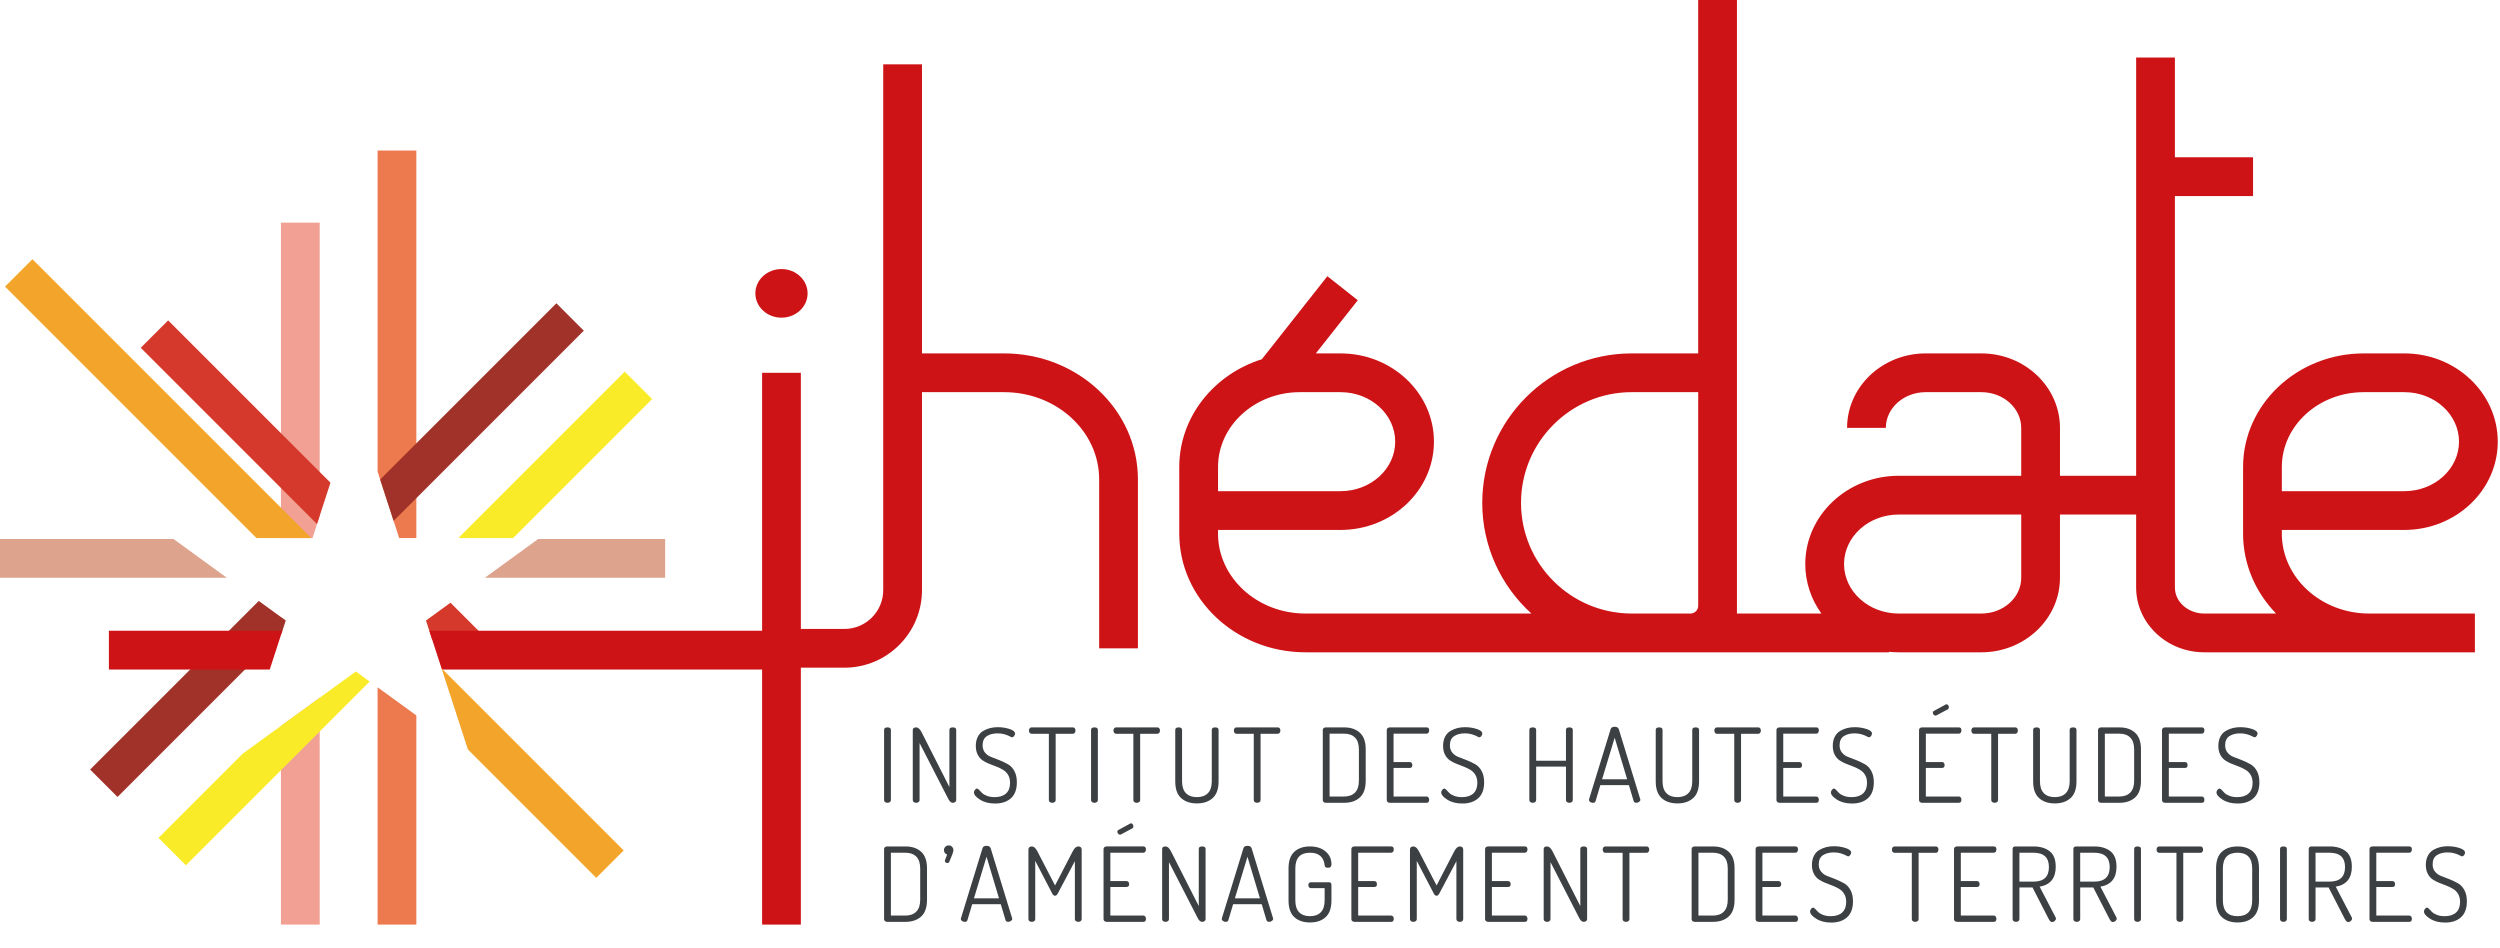 <?xml version="1.0" encoding="UTF-8" standalone="no"?><!DOCTYPE svg PUBLIC "-//W3C//DTD SVG 1.1//EN" "http://www.w3.org/Graphics/SVG/1.1/DTD/svg11.dtd"><svg alt="ihédate" width="100%" height="100%" viewBox="0 0 630 239" version="1.1" xmlns="http://www.w3.org/2000/svg" xmlns:xlink="http://www.w3.org/1999/xlink" xml:space="preserve" xmlns:serif="http://www.serif.com/" style="fill-rule:evenodd;clip-rule:evenodd;stroke-linejoin:round;stroke-miterlimit:1.414;">
<title>ihédate - Institut des Hautes études d'aménagement des territoires</title>
<path d="M100.594,135.586l4.328,0l0,-97.659l-9.767,0l0,80.919l5.439,16.74Z" style="fill:#ed794e;fill-rule:nonzero;"/><path d="M95.155,173.198l0,59.798l9.767,0l0,-52.702l-9.767,-7.096Z" style="fill:#ed794e;fill-rule:nonzero;"/><path d="M78.742,135.586l1.82,-5.599l0,-73.877l-9.767,0l0,79.476l7.947,0Z" style="fill:#f2a094;fill-rule:nonzero;"/><path d="M71.99,156.368l-1.195,-0.868l0,4.546l1.195,-3.678Z" style="fill:#f2a094;fill-rule:nonzero;"/><path d="M70.795,182.924l0,50.072l9.767,0l0,-57.168l-9.767,7.096Z" style="fill:#f2a094;fill-rule:nonzero;"/><path d="M83.273,121.641l-40.902,-40.903l-6.906,6.905l44.421,44.422l3.387,-10.424Z" style="fill:#d5392b;fill-rule:nonzero;"/><path d="M107.346,156.368l1.52,4.676l5.103,5.103l6.905,-6.906l-7.357,-7.356l-6.171,4.483Z" style="fill:#d5392b;fill-rule:nonzero;"/><path d="M43.719,135.828l-43.719,0l0,9.767l57.162,0l-13.443,-9.767Z" style="fill:#dea38d;fill-rule:nonzero;"/><path d="M135.617,135.828l-13.443,9.767l45.44,0l0,-9.767l-31.997,0Z" style="fill:#dea38d;fill-rule:nonzero;"/><path d="M129.311,135.586l35.027,-35.027l-6.905,-6.905l-41.932,41.932l13.81,0Z" style="fill:#faeb28;fill-rule:nonzero;"/><path d="M99.188,131.26l47.926,-47.924l-6.906,-6.906l-44.407,44.406l3.387,10.424Z" style="fill:#a13229;fill-rule:nonzero;"/><path d="M71.99,156.368l-6.789,-4.932l-42.493,42.492l6.906,6.906l41.37,-41.37l1.006,-3.096Z" style="fill:#a13229;fill-rule:nonzero;"/><path d="M89.668,169.212l-28.503,20.709l-21.233,21.232l6.906,6.905l46.315,-46.314l-3.485,-2.532Z" style="fill:#faeb28;fill-rule:nonzero;"/><path d="M253.029,89.058l-20.688,0l0,-72.842l-9.767,0l0,132.498c0,5.392 -4.386,9.779 -9.777,9.779l-10.982,0l0,-64.551l-9.767,0l0,65.006l-83.863,0l3.173,9.767l80.69,0l0,64.281l9.767,0l0,-64.737l10.982,0c10.776,0 19.544,-8.767 19.544,-19.545l0,-49.889l20.688,0c13.212,0 23.96,9.852 23.96,21.963l0,42.588l9.767,0l0,-42.588c0,-17.496 -15.129,-31.73 -33.727,-31.73Z" style="fill:#CE1316;fill-rule:nonzero;"/><path d="M509.348,145.608c0,4.965 -4.503,9.004 -10.037,9.004l-20.844,0c-7.591,0 -13.767,-5.596 -13.767,-12.476c0,-6.878 6.176,-12.474 13.767,-12.474l30.881,0l0,15.946Zm-98.157,9.004c-15.381,0 -27.893,-12.513 -27.893,-27.894c0,-15.381 12.512,-27.893 27.893,-27.893l16.755,0l0,53.834c0,1.077 -0.877,1.953 -1.953,1.953l-14.802,0Zm-104.248,-36.918c0,-10.404 9.258,-18.869 20.636,-18.869l10.244,0c7.591,0 13.767,5.596 13.767,12.474c0,6.879 -6.176,12.476 -13.767,12.476l-30.88,0l0,-6.081Zm268.08,0c0,-10.404 9.257,-18.869 20.636,-18.869l10.244,0c7.591,0 13.767,5.596 13.767,12.474c0,6.879 -6.176,12.476 -13.767,12.476l-30.88,0l0,-6.081Zm0,16.76l0,-0.913l30.88,0c12.976,0 23.533,-9.977 23.533,-22.242c0,-12.263 -10.557,-22.241 -23.533,-22.241l-10.244,0c-16.764,0 -30.403,12.846 -30.403,28.636l0,16.76c0,7.758 3.154,14.835 8.316,20.158l-18.091,0c-4.083,0 -7.404,-2.939 -7.404,-6.553l0,-98.656l19.691,0l0,-9.767l-19.691,0l0,-25.137l-9.767,0l0,105.396l-19.195,0l0,-12.068c0,-10.349 -8.885,-18.769 -19.804,-18.769l-14.042,0c-10.92,0 -19.804,8.42 -19.804,18.769l9.767,0c0,-4.964 4.502,-9.002 10.037,-9.002l14.042,0c5.534,0 10.037,4.038 10.037,9.002l0,12.068l-30.881,0c-12.976,0 -23.534,9.978 -23.534,22.241c0,4.621 1.5,8.916 4.061,12.476l-21.281,0l0,-1.953l0,-63.601l0,-89.058l-9.767,0l0,89.058l-16.755,0c-20.766,0 -37.66,16.894 -37.66,37.66c0,11.048 4.782,20.999 12.384,27.894l-56.951,0c-12.142,0 -22.021,-9.043 -22.021,-20.158l0,-0.913l30.88,0c12.977,0 23.534,-9.977 23.534,-22.242c0,-12.263 -10.557,-22.241 -23.534,-22.241l-6.234,0l10.576,-13.399l-7.666,-6.052l-16.513,20.921c-12.076,3.793 -20.81,14.534 -20.81,27.166l0,16.76c0,16.5 14.261,29.925 31.788,29.925l147.044,0l0,-0.122c0.809,0.08 1.629,0.122 2.459,0.122l20.844,0c10.919,0 19.804,-8.421 19.804,-18.771l0,-15.946l19.195,0l0,18.397c0,8.999 7.703,16.32 17.171,16.32l68.195,0l0,-9.767l-26.633,0c-12.141,0 -22.02,-9.043 -22.02,-20.158Z" style="fill:#CE1316;fill-rule:nonzero;"/><path d="M196.932,80.054c3.635,0 6.582,-2.743 6.582,-6.126c0,-3.384 -2.947,-6.127 -6.582,-6.127c-3.636,0 -6.583,2.743 -6.583,6.127c0,3.383 2.947,6.126 6.583,6.126Z" style="fill:#CE1316;fill-rule:nonzero;"/><path d="M27.441,168.715l40.537,0l3.173,-9.767l-43.71,0l0,9.767Z" style="fill:#CE1316;fill-rule:nonzero;"/><path d="M78.437,135.586l-70.266,-70.265l-6.905,6.905l63.36,63.36l13.811,0Z" style="fill:#f3a52b;fill-rule:nonzero;"/><path d="M111.258,168.407l6.647,20.458l32.355,32.355l6.906,-6.906l-45.908,-45.907Z" style="fill:#f3a52b;fill-rule:nonzero;"/><g class="slogan"><g><path d="M222.79,201.631l0,-17.706c0,-0.416 0.286,-0.624 0.858,-0.624c0.572,0 0.858,0.208 0.858,0.624l0,17.706c0,0.208 -0.087,0.373 -0.26,0.494c-0.173,0.122 -0.373,0.182 -0.598,0.182c-0.243,0 -0.446,-0.06 -0.611,-0.182c-0.165,-0.121 -0.247,-0.286 -0.247,-0.494Z" style="fill:#3d4043;fill-rule:nonzero;"/><path d="M230.018,201.631l0,-17.68c0,-0.433 0.286,-0.65 0.858,-0.65c0.485,0 0.936,0.399 1.352,1.196l7.02,13.832l0,-14.404c0,-0.416 0.286,-0.624 0.858,-0.624c0.572,0 0.858,0.208 0.858,0.624l0,17.706c0,0.208 -0.087,0.373 -0.26,0.494c-0.173,0.122 -0.373,0.182 -0.598,0.182c-0.433,0 -0.815,-0.329 -1.144,-0.988l-7.228,-14.066l0,14.378c0,0.208 -0.087,0.373 -0.26,0.494c-0.173,0.122 -0.373,0.182 -0.598,0.182c-0.243,0 -0.446,-0.06 -0.611,-0.182c-0.165,-0.121 -0.247,-0.286 -0.247,-0.494Z" style="fill:#3d4043;fill-rule:nonzero;"/><path d="M245.436,199.681c0,-0.208 0.082,-0.42 0.247,-0.637c0.165,-0.216 0.342,-0.325 0.533,-0.325c0.139,0 0.312,0.113 0.52,0.338l0.728,0.754c0.26,0.278 0.672,0.525 1.235,0.741c0.563,0.217 1.218,0.325 1.963,0.325c1.231,0 2.184,-0.307 2.86,-0.923c0.676,-0.615 1.014,-1.503 1.014,-2.665c0,-0.78 -0.16,-1.443 -0.481,-1.989c-0.321,-0.546 -0.732,-0.966 -1.235,-1.261c-0.485,-0.312 -1.04,-0.589 -1.664,-0.832l-1.872,-0.728c-0.624,-0.242 -1.183,-0.533 -1.677,-0.871c-0.494,-0.338 -0.901,-0.814 -1.222,-1.43c-0.321,-0.615 -0.481,-1.347 -0.481,-2.197c0,-0.901 0.169,-1.677 0.507,-2.327c0.338,-0.65 0.793,-1.139 1.365,-1.469c0.572,-0.329 1.157,-0.567 1.755,-0.715c0.598,-0.147 1.226,-0.221 1.885,-0.221c1.057,0 2.05,0.152 2.977,0.455c0.927,0.304 1.391,0.681 1.391,1.131c0,0.208 -0.074,0.421 -0.221,0.637c-0.147,0.217 -0.325,0.325 -0.533,0.325c-0.104,0 -0.303,-0.082 -0.598,-0.247c-0.295,-0.164 -0.706,-0.329 -1.235,-0.494c-0.529,-0.164 -1.131,-0.247 -1.807,-0.247c-1.092,0 -1.993,0.234 -2.704,0.702c-0.711,0.468 -1.066,1.24 -1.066,2.314c0,0.746 0.212,1.37 0.637,1.872c0.425,0.503 0.958,0.867 1.599,1.092c0.641,0.226 1.335,0.494 2.08,0.806c0.745,0.312 1.439,0.646 2.08,1.001c0.641,0.356 1.174,0.919 1.599,1.69c0.425,0.772 0.637,1.721 0.637,2.847c0,1.786 -0.494,3.125 -1.482,4.017c-0.988,0.893 -2.323,1.339 -4.004,1.339c-1.508,0 -2.773,-0.325 -3.796,-0.975c-1.023,-0.65 -1.534,-1.261 -1.534,-1.833Z" style="fill:#3d4043;fill-rule:nonzero;"/><path d="M259.294,184.107c0,-0.208 0.056,-0.394 0.169,-0.559c0.113,-0.164 0.273,-0.247 0.481,-0.247l10.426,0c0.208,0 0.368,0.078 0.481,0.234c0.113,0.156 0.169,0.338 0.169,0.546c0,0.226 -0.056,0.421 -0.169,0.585c-0.113,0.165 -0.273,0.247 -0.481,0.247l-4.342,0l0,16.718c0,0.208 -0.087,0.373 -0.26,0.494c-0.173,0.122 -0.373,0.182 -0.598,0.182c-0.243,0 -0.446,-0.06 -0.611,-0.182c-0.165,-0.121 -0.247,-0.286 -0.247,-0.494l0,-16.718l-4.368,0c-0.191,0 -0.347,-0.078 -0.468,-0.234c-0.121,-0.156 -0.182,-0.346 -0.182,-0.572Z" style="fill:#3d4043;fill-rule:nonzero;"/><path d="M274.946,201.631l0,-17.706c0,-0.416 0.286,-0.624 0.858,-0.624c0.572,0 0.858,0.208 0.858,0.624l0,17.706c0,0.208 -0.087,0.373 -0.26,0.494c-0.173,0.122 -0.373,0.182 -0.598,0.182c-0.243,0 -0.446,-0.06 -0.611,-0.182c-0.165,-0.121 -0.247,-0.286 -0.247,-0.494Z" style="fill:#3d4043;fill-rule:nonzero;"/><path d="M280.588,184.107c0,-0.208 0.056,-0.394 0.169,-0.559c0.113,-0.164 0.273,-0.247 0.481,-0.247l10.426,0c0.208,0 0.368,0.078 0.481,0.234c0.113,0.156 0.169,0.338 0.169,0.546c0,0.226 -0.056,0.421 -0.169,0.585c-0.113,0.165 -0.273,0.247 -0.481,0.247l-4.342,0l0,16.718c0,0.208 -0.087,0.373 -0.26,0.494c-0.173,0.122 -0.373,0.182 -0.598,0.182c-0.243,0 -0.446,-0.06 -0.611,-0.182c-0.165,-0.121 -0.247,-0.286 -0.247,-0.494l0,-16.718l-4.368,0c-0.191,0 -0.347,-0.078 -0.468,-0.234c-0.121,-0.156 -0.182,-0.346 -0.182,-0.572Z" style="fill:#3d4043;fill-rule:nonzero;"/><path d="M296.162,196.899l0,-12.974c0,-0.416 0.286,-0.624 0.858,-0.624c0.572,0 0.858,0.208 0.858,0.624l0,12.974c0,1.318 0.325,2.31 0.975,2.977c0.65,0.668 1.573,1.001 2.769,1.001c1.196,0 2.119,-0.333 2.769,-1.001c0.65,-0.667 0.975,-1.659 0.975,-2.977l0,-12.974c0,-0.416 0.286,-0.624 0.858,-0.624c0.572,0 0.858,0.208 0.858,0.624l0,12.974c0,1.924 -0.498,3.333 -1.495,4.225c-0.997,0.893 -2.318,1.339 -3.965,1.339c-1.647,0 -2.968,-0.446 -3.965,-1.339c-0.997,-0.892 -1.495,-2.301 -1.495,-4.225Z" style="fill:#3d4043;fill-rule:nonzero;"/><path d="M310.93,184.107c0,-0.208 0.056,-0.394 0.169,-0.559c0.113,-0.164 0.273,-0.247 0.481,-0.247l10.426,0c0.208,0 0.368,0.078 0.481,0.234c0.113,0.156 0.169,0.338 0.169,0.546c0,0.226 -0.056,0.421 -0.169,0.585c-0.113,0.165 -0.273,0.247 -0.481,0.247l-4.342,0l0,16.718c0,0.208 -0.087,0.373 -0.26,0.494c-0.173,0.122 -0.373,0.182 -0.598,0.182c-0.243,0 -0.446,-0.06 -0.611,-0.182c-0.165,-0.121 -0.247,-0.286 -0.247,-0.494l0,-16.718l-4.368,0c-0.191,0 -0.347,-0.078 -0.468,-0.234c-0.121,-0.156 -0.182,-0.346 -0.182,-0.572Z" style="fill:#3d4043;fill-rule:nonzero;"/><path d="M333.342,201.657l0,-17.732c0,-0.173 0.074,-0.32 0.221,-0.442c0.147,-0.121 0.334,-0.182 0.559,-0.182l4.602,0c1.647,0 2.964,0.447 3.952,1.339c0.988,0.893 1.482,2.293 1.482,4.199l0,7.904c0,1.924 -0.494,3.333 -1.482,4.225c-0.988,0.893 -2.305,1.339 -3.952,1.339l-4.602,0c-0.225,0 -0.412,-0.065 -0.559,-0.195c-0.147,-0.13 -0.221,-0.281 -0.221,-0.455Zm1.716,-0.936l3.666,0c1.179,0 2.093,-0.333 2.743,-1.001c0.65,-0.667 0.975,-1.659 0.975,-2.977l0,-7.904c0,-1.317 -0.325,-2.305 -0.975,-2.964c-0.65,-0.658 -1.564,-0.988 -2.743,-0.988l-3.666,0l0,15.834Z" style="fill:#3d4043;fill-rule:nonzero;"/><path d="M349.462,201.631l0,-17.68c0,-0.208 0.078,-0.368 0.234,-0.481c0.156,-0.112 0.338,-0.169 0.546,-0.169l9.256,0c0.433,0 0.65,0.252 0.65,0.754c0,0.226 -0.056,0.421 -0.169,0.585c-0.113,0.165 -0.273,0.247 -0.481,0.247l-8.32,0l0,7.15l4.082,0c0.208,0 0.368,0.074 0.481,0.221c0.113,0.148 0.169,0.334 0.169,0.559c0,0.468 -0.217,0.702 -0.65,0.702l-4.082,0l0,7.202l8.32,0c0.191,0 0.347,0.078 0.468,0.234c0.121,0.156 0.182,0.347 0.182,0.572c0,0.52 -0.217,0.78 -0.65,0.78l-9.256,0c-0.208,0 -0.39,-0.06 -0.546,-0.182c-0.156,-0.121 -0.234,-0.286 -0.234,-0.494Z" style="fill:#3d4043;fill-rule:nonzero;"/><path d="M363.19,199.681c0,-0.208 0.082,-0.42 0.247,-0.637c0.165,-0.216 0.342,-0.325 0.533,-0.325c0.139,0 0.312,0.113 0.52,0.338l0.728,0.754c0.26,0.278 0.672,0.525 1.235,0.741c0.563,0.217 1.218,0.325 1.963,0.325c1.231,0 2.184,-0.307 2.86,-0.923c0.676,-0.615 1.014,-1.503 1.014,-2.665c0,-0.78 -0.16,-1.443 -0.481,-1.989c-0.321,-0.546 -0.732,-0.966 -1.235,-1.261c-0.485,-0.312 -1.04,-0.589 -1.664,-0.832l-1.872,-0.728c-0.624,-0.242 -1.183,-0.533 -1.677,-0.871c-0.494,-0.338 -0.901,-0.814 -1.222,-1.43c-0.321,-0.615 -0.481,-1.347 -0.481,-2.197c0,-0.901 0.169,-1.677 0.507,-2.327c0.338,-0.65 0.793,-1.139 1.365,-1.469c0.572,-0.329 1.157,-0.567 1.755,-0.715c0.598,-0.147 1.226,-0.221 1.885,-0.221c1.057,0 2.05,0.152 2.977,0.455c0.927,0.304 1.391,0.681 1.391,1.131c0,0.208 -0.074,0.421 -0.221,0.637c-0.147,0.217 -0.325,0.325 -0.533,0.325c-0.104,0 -0.303,-0.082 -0.598,-0.247c-0.295,-0.164 -0.706,-0.329 -1.235,-0.494c-0.529,-0.164 -1.131,-0.247 -1.807,-0.247c-1.092,0 -1.993,0.234 -2.704,0.702c-0.711,0.468 -1.066,1.24 -1.066,2.314c0,0.746 0.212,1.37 0.637,1.872c0.425,0.503 0.958,0.867 1.599,1.092c0.641,0.226 1.335,0.494 2.08,0.806c0.745,0.312 1.439,0.646 2.08,1.001c0.641,0.356 1.174,0.919 1.599,1.69c0.425,0.772 0.637,1.721 0.637,2.847c0,1.786 -0.494,3.125 -1.482,4.017c-0.988,0.893 -2.323,1.339 -4.004,1.339c-1.508,0 -2.773,-0.325 -3.796,-0.975c-1.023,-0.65 -1.534,-1.261 -1.534,-1.833Z" style="fill:#3d4043;fill-rule:nonzero;"/><path d="M385.394,201.631l0,-17.706c0,-0.416 0.286,-0.624 0.858,-0.624c0.572,0 0.858,0.208 0.858,0.624l0,7.774l7.514,0l0,-7.774c0,-0.416 0.286,-0.624 0.858,-0.624c0.572,0 0.858,0.208 0.858,0.624l0,17.706c0,0.208 -0.087,0.373 -0.26,0.494c-0.173,0.122 -0.373,0.182 -0.598,0.182c-0.243,0 -0.446,-0.06 -0.611,-0.182c-0.165,-0.121 -0.247,-0.286 -0.247,-0.494l0,-8.45l-7.514,0l0,8.45c0,0.208 -0.087,0.373 -0.26,0.494c-0.173,0.122 -0.373,0.182 -0.598,0.182c-0.243,0 -0.446,-0.06 -0.611,-0.182c-0.165,-0.121 -0.247,-0.286 -0.247,-0.494Z" style="fill:#3d4043;fill-rule:nonzero;"/><path d="M400.422,201.579c0,-0.086 0.009,-0.147 0.026,-0.182l5.434,-17.654c0.121,-0.398 0.459,-0.598 1.014,-0.598c0.555,0 0.901,0.2 1.04,0.598l5.408,17.654c0,0.018 0.004,0.044 0.013,0.078c0.009,0.035 0.013,0.061 0.013,0.078c0,0.208 -0.113,0.386 -0.338,0.533c-0.225,0.148 -0.459,0.221 -0.702,0.221c-0.329,0 -0.546,-0.147 -0.65,-0.442l-1.196,-4.004l-7.202,0l-1.196,4.004c-0.069,0.295 -0.295,0.442 -0.676,0.442c-0.243,0 -0.468,-0.069 -0.676,-0.208c-0.208,-0.138 -0.312,-0.312 -0.312,-0.52Zm3.302,-5.2l6.318,0l-3.146,-10.478l-3.172,10.478Z" style="fill:#3d4043;fill-rule:nonzero;"/><path d="M417.244,196.899l0,-12.974c0,-0.416 0.286,-0.624 0.858,-0.624c0.572,0 0.858,0.208 0.858,0.624l0,12.974c0,1.318 0.325,2.31 0.975,2.977c0.65,0.668 1.573,1.001 2.769,1.001c1.196,0 2.119,-0.333 2.769,-1.001c0.65,-0.667 0.975,-1.659 0.975,-2.977l0,-12.974c0,-0.416 0.286,-0.624 0.858,-0.624c0.572,0 0.858,0.208 0.858,0.624l0,12.974c0,1.924 -0.498,3.333 -1.495,4.225c-0.997,0.893 -2.318,1.339 -3.965,1.339c-1.647,0 -2.968,-0.446 -3.965,-1.339c-0.997,-0.892 -1.495,-2.301 -1.495,-4.225Z" style="fill:#3d4043;fill-rule:nonzero;"/><path d="M432.012,184.107c0,-0.208 0.056,-0.394 0.169,-0.559c0.113,-0.164 0.273,-0.247 0.481,-0.247l10.426,0c0.208,0 0.368,0.078 0.481,0.234c0.113,0.156 0.169,0.338 0.169,0.546c0,0.226 -0.056,0.421 -0.169,0.585c-0.113,0.165 -0.273,0.247 -0.481,0.247l-4.342,0l0,16.718c0,0.208 -0.087,0.373 -0.26,0.494c-0.173,0.122 -0.373,0.182 -0.598,0.182c-0.243,0 -0.446,-0.06 -0.611,-0.182c-0.165,-0.121 -0.247,-0.286 -0.247,-0.494l0,-16.718l-4.368,0c-0.191,0 -0.347,-0.078 -0.468,-0.234c-0.121,-0.156 -0.182,-0.346 -0.182,-0.572Z" style="fill:#3d4043;fill-rule:nonzero;"/><path d="M447.664,201.631l0,-17.68c0,-0.208 0.078,-0.368 0.234,-0.481c0.156,-0.112 0.338,-0.169 0.546,-0.169l9.256,0c0.433,0 0.65,0.252 0.65,0.754c0,0.226 -0.056,0.421 -0.169,0.585c-0.113,0.165 -0.273,0.247 -0.481,0.247l-8.32,0l0,7.15l4.082,0c0.208,0 0.368,0.074 0.481,0.221c0.113,0.148 0.169,0.334 0.169,0.559c0,0.468 -0.217,0.702 -0.65,0.702l-4.082,0l0,7.202l8.32,0c0.191,0 0.347,0.078 0.468,0.234c0.121,0.156 0.182,0.347 0.182,0.572c0,0.52 -0.217,0.78 -0.65,0.78l-9.256,0c-0.208,0 -0.39,-0.06 -0.546,-0.182c-0.156,-0.121 -0.234,-0.286 -0.234,-0.494Z" style="fill:#3d4043;fill-rule:nonzero;"/><path d="M461.392,199.681c0,-0.208 0.082,-0.42 0.247,-0.637c0.165,-0.216 0.342,-0.325 0.533,-0.325c0.139,0 0.312,0.113 0.52,0.338l0.728,0.754c0.26,0.278 0.672,0.525 1.235,0.741c0.563,0.217 1.218,0.325 1.963,0.325c1.231,0 2.184,-0.307 2.86,-0.923c0.676,-0.615 1.014,-1.503 1.014,-2.665c0,-0.78 -0.16,-1.443 -0.481,-1.989c-0.321,-0.546 -0.732,-0.966 -1.235,-1.261c-0.485,-0.312 -1.04,-0.589 -1.664,-0.832l-1.872,-0.728c-0.624,-0.242 -1.183,-0.533 -1.677,-0.871c-0.494,-0.338 -0.901,-0.814 -1.222,-1.43c-0.321,-0.615 -0.481,-1.347 -0.481,-2.197c0,-0.901 0.169,-1.677 0.507,-2.327c0.338,-0.65 0.793,-1.139 1.365,-1.469c0.572,-0.329 1.157,-0.567 1.755,-0.715c0.598,-0.147 1.226,-0.221 1.885,-0.221c1.057,0 2.05,0.152 2.977,0.455c0.927,0.304 1.391,0.681 1.391,1.131c0,0.208 -0.074,0.421 -0.221,0.637c-0.147,0.217 -0.325,0.325 -0.533,0.325c-0.104,0 -0.303,-0.082 -0.598,-0.247c-0.295,-0.164 -0.706,-0.329 -1.235,-0.494c-0.529,-0.164 -1.131,-0.247 -1.807,-0.247c-1.092,0 -1.993,0.234 -2.704,0.702c-0.711,0.468 -1.066,1.24 -1.066,2.314c0,0.746 0.212,1.37 0.637,1.872c0.425,0.503 0.958,0.867 1.599,1.092c0.641,0.226 1.335,0.494 2.08,0.806c0.745,0.312 1.439,0.646 2.08,1.001c0.641,0.356 1.174,0.919 1.599,1.69c0.425,0.772 0.637,1.721 0.637,2.847c0,1.786 -0.494,3.125 -1.482,4.017c-0.988,0.893 -2.323,1.339 -4.004,1.339c-1.508,0 -2.773,-0.325 -3.796,-0.975c-1.023,-0.65 -1.534,-1.261 -1.534,-1.833Z" style="fill:#3d4043;fill-rule:nonzero;"/><path d="M483.596,201.631l0,-17.68c0,-0.208 0.078,-0.368 0.234,-0.481c0.156,-0.112 0.338,-0.169 0.546,-0.169l9.256,0c0.433,0 0.65,0.252 0.65,0.754c0,0.226 -0.056,0.421 -0.169,0.585c-0.113,0.165 -0.273,0.247 -0.481,0.247l-8.32,0l0,7.15l4.082,0c0.208,0 0.368,0.074 0.481,0.221c0.113,0.148 0.169,0.334 0.169,0.559c0,0.468 -0.217,0.702 -0.65,0.702l-4.082,0l0,7.202l8.32,0c0.191,0 0.347,0.078 0.468,0.234c0.121,0.156 0.182,0.347 0.182,0.572c0,0.52 -0.217,0.78 -0.65,0.78l-9.256,0c-0.208,0 -0.39,-0.06 -0.546,-0.182c-0.156,-0.121 -0.234,-0.286 -0.234,-0.494Zm3.484,-22.022c0,-0.225 0.095,-0.381 0.286,-0.468l2.912,-1.586c0.052,-0.052 0.121,-0.078 0.208,-0.078c0.191,0 0.342,0.074 0.455,0.221c0.113,0.148 0.169,0.317 0.169,0.507c0,0.278 -0.104,0.468 -0.312,0.572l-2.782,1.482c-0.069,0.052 -0.156,0.078 -0.26,0.078c-0.173,0 -0.329,-0.073 -0.468,-0.221c-0.139,-0.147 -0.208,-0.316 -0.208,-0.507Z" style="fill:#3d4043;fill-rule:nonzero;"/><path d="M496.778,184.107c0,-0.208 0.056,-0.394 0.169,-0.559c0.113,-0.164 0.273,-0.247 0.481,-0.247l10.426,0c0.208,0 0.368,0.078 0.481,0.234c0.113,0.156 0.169,0.338 0.169,0.546c0,0.226 -0.056,0.421 -0.169,0.585c-0.113,0.165 -0.273,0.247 -0.481,0.247l-4.342,0l0,16.718c0,0.208 -0.087,0.373 -0.26,0.494c-0.173,0.122 -0.373,0.182 -0.598,0.182c-0.243,0 -0.446,-0.06 -0.611,-0.182c-0.165,-0.121 -0.247,-0.286 -0.247,-0.494l0,-16.718l-4.368,0c-0.191,0 -0.347,-0.078 -0.468,-0.234c-0.121,-0.156 -0.182,-0.346 -0.182,-0.572Z" style="fill:#3d4043;fill-rule:nonzero;"/><path d="M512.352,196.899l0,-12.974c0,-0.416 0.286,-0.624 0.858,-0.624c0.572,0 0.858,0.208 0.858,0.624l0,12.974c0,1.318 0.325,2.31 0.975,2.977c0.65,0.668 1.573,1.001 2.769,1.001c1.196,0 2.119,-0.333 2.769,-1.001c0.65,-0.667 0.975,-1.659 0.975,-2.977l0,-12.974c0,-0.416 0.286,-0.624 0.858,-0.624c0.572,0 0.858,0.208 0.858,0.624l0,12.974c0,1.924 -0.498,3.333 -1.495,4.225c-0.997,0.893 -2.318,1.339 -3.965,1.339c-1.647,0 -2.968,-0.446 -3.965,-1.339c-0.997,-0.892 -1.495,-2.301 -1.495,-4.225Z" style="fill:#3d4043;fill-rule:nonzero;"/><path d="M528.706,201.657l0,-17.732c0,-0.173 0.074,-0.32 0.221,-0.442c0.147,-0.121 0.334,-0.182 0.559,-0.182l4.602,0c1.647,0 2.964,0.447 3.952,1.339c0.988,0.893 1.482,2.293 1.482,4.199l0,7.904c0,1.924 -0.494,3.333 -1.482,4.225c-0.988,0.893 -2.305,1.339 -3.952,1.339l-4.602,0c-0.225,0 -0.412,-0.065 -0.559,-0.195c-0.147,-0.13 -0.221,-0.281 -0.221,-0.455Zm1.716,-0.936l3.666,0c1.179,0 2.093,-0.333 2.743,-1.001c0.65,-0.667 0.975,-1.659 0.975,-2.977l0,-7.904c0,-1.317 -0.325,-2.305 -0.975,-2.964c-0.65,-0.658 -1.564,-0.988 -2.743,-0.988l-3.666,0l0,15.834Z" style="fill:#3d4043;fill-rule:nonzero;"/><path d="M544.826,201.631l0,-17.68c0,-0.208 0.078,-0.368 0.234,-0.481c0.156,-0.112 0.338,-0.169 0.546,-0.169l9.256,0c0.433,0 0.65,0.252 0.65,0.754c0,0.226 -0.056,0.421 -0.169,0.585c-0.113,0.165 -0.273,0.247 -0.481,0.247l-8.32,0l0,7.15l4.082,0c0.208,0 0.368,0.074 0.481,0.221c0.113,0.148 0.169,0.334 0.169,0.559c0,0.468 -0.217,0.702 -0.65,0.702l-4.082,0l0,7.202l8.32,0c0.191,0 0.347,0.078 0.468,0.234c0.121,0.156 0.182,0.347 0.182,0.572c0,0.52 -0.217,0.78 -0.65,0.78l-9.256,0c-0.208,0 -0.39,-0.06 -0.546,-0.182c-0.156,-0.121 -0.234,-0.286 -0.234,-0.494Z" style="fill:#3d4043;fill-rule:nonzero;"/><path d="M558.554,199.681c0,-0.208 0.082,-0.42 0.247,-0.637c0.165,-0.216 0.342,-0.325 0.533,-0.325c0.139,0 0.312,0.113 0.52,0.338l0.728,0.754c0.26,0.278 0.672,0.525 1.235,0.741c0.563,0.217 1.218,0.325 1.963,0.325c1.231,0 2.184,-0.307 2.86,-0.923c0.676,-0.615 1.014,-1.503 1.014,-2.665c0,-0.78 -0.16,-1.443 -0.481,-1.989c-0.321,-0.546 -0.732,-0.966 -1.235,-1.261c-0.485,-0.312 -1.04,-0.589 -1.664,-0.832l-1.872,-0.728c-0.624,-0.242 -1.183,-0.533 -1.677,-0.871c-0.494,-0.338 -0.901,-0.814 -1.222,-1.43c-0.321,-0.615 -0.481,-1.347 -0.481,-2.197c0,-0.901 0.169,-1.677 0.507,-2.327c0.338,-0.65 0.793,-1.139 1.365,-1.469c0.572,-0.329 1.157,-0.567 1.755,-0.715c0.598,-0.147 1.226,-0.221 1.885,-0.221c1.057,0 2.05,0.152 2.977,0.455c0.927,0.304 1.391,0.681 1.391,1.131c0,0.208 -0.074,0.421 -0.221,0.637c-0.147,0.217 -0.325,0.325 -0.533,0.325c-0.104,0 -0.303,-0.082 -0.598,-0.247c-0.295,-0.164 -0.706,-0.329 -1.235,-0.494c-0.529,-0.164 -1.131,-0.247 -1.807,-0.247c-1.092,0 -1.993,0.234 -2.704,0.702c-0.711,0.468 -1.066,1.24 -1.066,2.314c0,0.746 0.212,1.37 0.637,1.872c0.425,0.503 0.958,0.867 1.599,1.092c0.641,0.226 1.335,0.494 2.08,0.806c0.745,0.312 1.439,0.646 2.08,1.001c0.641,0.356 1.174,0.919 1.599,1.69c0.425,0.772 0.637,1.721 0.637,2.847c0,1.786 -0.494,3.125 -1.482,4.017c-0.988,0.893 -2.323,1.339 -4.004,1.339c-1.508,0 -2.773,-0.325 -3.796,-0.975c-1.023,-0.65 -1.534,-1.261 -1.534,-1.833Z" style="fill:#3d4043;fill-rule:nonzero;"/><path d="M222.79,231.657l0,-17.732c0,-0.173 0.074,-0.32 0.221,-0.442c0.147,-0.121 0.334,-0.182 0.559,-0.182l4.602,0c1.647,0 2.964,0.447 3.952,1.339c0.988,0.893 1.482,2.293 1.482,4.199l0,7.904c0,1.924 -0.494,3.333 -1.482,4.225c-0.988,0.893 -2.305,1.339 -3.952,1.339l-4.602,0c-0.225,0 -0.412,-0.065 -0.559,-0.195c-0.147,-0.13 -0.221,-0.281 -0.221,-0.455Zm1.716,-0.936l3.666,0c1.179,0 2.093,-0.333 2.743,-1.001c0.65,-0.667 0.975,-1.659 0.975,-2.977l0,-7.904c0,-1.317 -0.325,-2.305 -0.975,-2.964c-0.65,-0.658 -1.564,-0.988 -2.743,-0.988l-3.666,0l0,15.834Z" style="fill:#3d4043;fill-rule:nonzero;"/><path d="M237.87,214.237c0,-0.329 0.117,-0.611 0.351,-0.845c0.234,-0.234 0.516,-0.351 0.845,-0.351c0.329,0 0.611,0.117 0.845,0.351c0.234,0.234 0.351,0.516 0.351,0.845c0,0.382 -0.347,1.361 -1.04,2.938c-0.104,0.208 -0.26,0.312 -0.468,0.312c-0.173,0 -0.325,-0.052 -0.455,-0.156c-0.13,-0.104 -0.195,-0.234 -0.195,-0.39c0,-0.104 0.017,-0.182 0.052,-0.234l0.52,-1.352c-0.243,-0.086 -0.438,-0.234 -0.585,-0.442c-0.147,-0.208 -0.221,-0.433 -0.221,-0.676Z" style="fill:#3d4043;fill-rule:nonzero;"/><path d="M242.134,231.579c0,-0.086 0.009,-0.147 0.026,-0.182l5.434,-17.654c0.121,-0.398 0.459,-0.598 1.014,-0.598c0.555,0 0.901,0.2 1.04,0.598l5.408,17.654c0,0.018 0.004,0.044 0.013,0.078c0.009,0.035 0.013,0.061 0.013,0.078c0,0.208 -0.113,0.386 -0.338,0.533c-0.225,0.148 -0.459,0.221 -0.702,0.221c-0.329,0 -0.546,-0.147 -0.65,-0.442l-1.196,-4.004l-7.202,0l-1.196,4.004c-0.069,0.295 -0.295,0.442 -0.676,0.442c-0.243,0 -0.468,-0.069 -0.676,-0.208c-0.208,-0.138 -0.312,-0.312 -0.312,-0.52Zm3.302,-5.2l6.318,0l-3.146,-10.478l-3.172,10.478Z" style="fill:#3d4043;fill-rule:nonzero;"/><path d="M259.164,231.631l0,-17.498c0,-0.554 0.286,-0.832 0.858,-0.832c0.503,0 0.962,0.399 1.378,1.196l4.472,8.632l4.472,-8.632c0.416,-0.797 0.875,-1.196 1.378,-1.196c0.572,0 0.858,0.278 0.858,0.832l0,17.498c0,0.208 -0.082,0.373 -0.247,0.494c-0.165,0.122 -0.368,0.182 -0.611,0.182c-0.225,0 -0.425,-0.06 -0.598,-0.182c-0.173,-0.121 -0.26,-0.286 -0.26,-0.494l0,-14.612l-4.316,8.164c-0.191,0.364 -0.425,0.546 -0.702,0.546c-0.26,0 -0.485,-0.182 -0.676,-0.546l-4.29,-8.242l0,14.69c0,0.208 -0.087,0.373 -0.26,0.494c-0.173,0.122 -0.373,0.182 -0.598,0.182c-0.243,0 -0.446,-0.06 -0.611,-0.182c-0.165,-0.121 -0.247,-0.286 -0.247,-0.494Z" style="fill:#3d4043;fill-rule:nonzero;"/><path d="M278.092,231.631l0,-17.68c0,-0.208 0.078,-0.368 0.234,-0.481c0.156,-0.112 0.338,-0.169 0.546,-0.169l9.256,0c0.433,0 0.65,0.252 0.65,0.754c0,0.226 -0.056,0.421 -0.169,0.585c-0.113,0.165 -0.273,0.247 -0.481,0.247l-8.32,0l0,7.15l4.082,0c0.208,0 0.368,0.074 0.481,0.221c0.113,0.148 0.169,0.334 0.169,0.559c0,0.468 -0.217,0.702 -0.65,0.702l-4.082,0l0,7.202l8.32,0c0.191,0 0.347,0.078 0.468,0.234c0.121,0.156 0.182,0.347 0.182,0.572c0,0.52 -0.217,0.78 -0.65,0.78l-9.256,0c-0.208,0 -0.39,-0.06 -0.546,-0.182c-0.156,-0.121 -0.234,-0.286 -0.234,-0.494Zm3.484,-22.022c0,-0.225 0.095,-0.381 0.286,-0.468l2.912,-1.586c0.052,-0.052 0.121,-0.078 0.208,-0.078c0.191,0 0.342,0.074 0.455,0.221c0.113,0.148 0.169,0.317 0.169,0.507c0,0.278 -0.104,0.468 -0.312,0.572l-2.782,1.482c-0.069,0.052 -0.156,0.078 -0.26,0.078c-0.173,0 -0.329,-0.073 -0.468,-0.221c-0.139,-0.147 -0.208,-0.316 -0.208,-0.507Z" style="fill:#3d4043;fill-rule:nonzero;"/><path d="M292.86,231.631l0,-17.68c0,-0.433 0.286,-0.65 0.858,-0.65c0.485,0 0.936,0.399 1.352,1.196l7.02,13.832l0,-14.404c0,-0.416 0.286,-0.624 0.858,-0.624c0.572,0 0.858,0.208 0.858,0.624l0,17.706c0,0.208 -0.087,0.373 -0.26,0.494c-0.173,0.122 -0.373,0.182 -0.598,0.182c-0.433,0 -0.815,-0.329 -1.144,-0.988l-7.228,-14.066l0,14.378c0,0.208 -0.087,0.373 -0.26,0.494c-0.173,0.122 -0.373,0.182 -0.598,0.182c-0.243,0 -0.446,-0.06 -0.611,-0.182c-0.165,-0.121 -0.247,-0.286 -0.247,-0.494Z" style="fill:#3d4043;fill-rule:nonzero;"/><path d="M307.888,231.579c0,-0.086 0.009,-0.147 0.026,-0.182l5.434,-17.654c0.121,-0.398 0.459,-0.598 1.014,-0.598c0.555,0 0.901,0.2 1.04,0.598l5.408,17.654c0,0.018 0.004,0.044 0.013,0.078c0.009,0.035 0.013,0.061 0.013,0.078c0,0.208 -0.113,0.386 -0.338,0.533c-0.225,0.148 -0.459,0.221 -0.702,0.221c-0.329,0 -0.546,-0.147 -0.65,-0.442l-1.196,-4.004l-7.202,0l-1.196,4.004c-0.069,0.295 -0.295,0.442 -0.676,0.442c-0.243,0 -0.468,-0.069 -0.676,-0.208c-0.208,-0.138 -0.312,-0.312 -0.312,-0.52Zm3.302,-5.2l6.318,0l-3.146,-10.478l-3.172,10.478Z" style="fill:#3d4043;fill-rule:nonzero;"/><path d="M324.71,226.899l0,-8.06c0,-1.906 0.49,-3.306 1.469,-4.199c0.979,-0.892 2.284,-1.339 3.913,-1.339c1.647,0 2.964,0.421 3.952,1.261c0.988,0.841 1.482,1.92 1.482,3.237c0,0.59 -0.286,0.884 -0.858,0.884c-0.555,0 -0.841,-0.216 -0.858,-0.65c-0.243,-2.097 -1.473,-3.146 -3.692,-3.146c-2.461,0 -3.692,1.318 -3.692,3.952l0,8.06c0,1.335 0.321,2.332 0.962,2.99c0.641,0.659 1.551,0.988 2.73,0.988c1.179,0 2.089,-0.329 2.73,-0.988c0.641,-0.658 0.962,-1.655 0.962,-2.99l0,-3.094l-3.484,0c-0.191,0 -0.342,-0.073 -0.455,-0.221c-0.113,-0.147 -0.169,-0.325 -0.169,-0.533c0,-0.19 0.056,-0.359 0.169,-0.507c0.113,-0.147 0.264,-0.221 0.455,-0.221l4.576,0c0.416,0 0.624,0.226 0.624,0.676l0,3.9c0,1.924 -0.49,3.333 -1.469,4.225c-0.979,0.893 -2.292,1.339 -3.939,1.339c-1.647,0 -2.96,-0.446 -3.939,-1.339c-0.979,-0.892 -1.469,-2.301 -1.469,-4.225Z" style="fill:#3d4043;fill-rule:nonzero;"/><path d="M340.544,231.631l0,-17.68c0,-0.208 0.078,-0.368 0.234,-0.481c0.156,-0.112 0.338,-0.169 0.546,-0.169l9.256,0c0.433,0 0.65,0.252 0.65,0.754c0,0.226 -0.056,0.421 -0.169,0.585c-0.113,0.165 -0.273,0.247 -0.481,0.247l-8.32,0l0,7.15l4.082,0c0.208,0 0.368,0.074 0.481,0.221c0.113,0.148 0.169,0.334 0.169,0.559c0,0.468 -0.217,0.702 -0.65,0.702l-4.082,0l0,7.202l8.32,0c0.191,0 0.347,0.078 0.468,0.234c0.121,0.156 0.182,0.347 0.182,0.572c0,0.52 -0.217,0.78 -0.65,0.78l-9.256,0c-0.208,0 -0.39,-0.06 -0.546,-0.182c-0.156,-0.121 -0.234,-0.286 -0.234,-0.494Z" style="fill:#3d4043;fill-rule:nonzero;"/><path d="M355.312,231.631l0,-17.498c0,-0.554 0.286,-0.832 0.858,-0.832c0.503,0 0.962,0.399 1.378,1.196l4.472,8.632l4.472,-8.632c0.416,-0.797 0.875,-1.196 1.378,-1.196c0.572,0 0.858,0.278 0.858,0.832l0,17.498c0,0.208 -0.082,0.373 -0.247,0.494c-0.165,0.122 -0.368,0.182 -0.611,0.182c-0.225,0 -0.425,-0.06 -0.598,-0.182c-0.173,-0.121 -0.26,-0.286 -0.26,-0.494l0,-14.612l-4.316,8.164c-0.191,0.364 -0.425,0.546 -0.702,0.546c-0.26,0 -0.485,-0.182 -0.676,-0.546l-4.29,-8.242l0,14.69c0,0.208 -0.087,0.373 -0.26,0.494c-0.173,0.122 -0.373,0.182 -0.598,0.182c-0.243,0 -0.446,-0.06 -0.611,-0.182c-0.165,-0.121 -0.247,-0.286 -0.247,-0.494Z" style="fill:#3d4043;fill-rule:nonzero;"/><path d="M374.24,231.631l0,-17.68c0,-0.208 0.078,-0.368 0.234,-0.481c0.156,-0.112 0.338,-0.169 0.546,-0.169l9.256,0c0.433,0 0.65,0.252 0.65,0.754c0,0.226 -0.056,0.421 -0.169,0.585c-0.113,0.165 -0.273,0.247 -0.481,0.247l-8.32,0l0,7.15l4.082,0c0.208,0 0.368,0.074 0.481,0.221c0.113,0.148 0.169,0.334 0.169,0.559c0,0.468 -0.217,0.702 -0.65,0.702l-4.082,0l0,7.202l8.32,0c0.191,0 0.347,0.078 0.468,0.234c0.121,0.156 0.182,0.347 0.182,0.572c0,0.52 -0.217,0.78 -0.65,0.78l-9.256,0c-0.208,0 -0.39,-0.06 -0.546,-0.182c-0.156,-0.121 -0.234,-0.286 -0.234,-0.494Z" style="fill:#3d4043;fill-rule:nonzero;"/><path d="M389.008,231.631l0,-17.68c0,-0.433 0.286,-0.65 0.858,-0.65c0.485,0 0.936,0.399 1.352,1.196l7.02,13.832l0,-14.404c0,-0.416 0.286,-0.624 0.858,-0.624c0.572,0 0.858,0.208 0.858,0.624l0,17.706c0,0.208 -0.087,0.373 -0.26,0.494c-0.173,0.122 -0.373,0.182 -0.598,0.182c-0.433,0 -0.815,-0.329 -1.144,-0.988l-7.228,-14.066l0,14.378c0,0.208 -0.087,0.373 -0.26,0.494c-0.173,0.122 -0.373,0.182 -0.598,0.182c-0.243,0 -0.446,-0.06 -0.611,-0.182c-0.165,-0.121 -0.247,-0.286 -0.247,-0.494Z" style="fill:#3d4043;fill-rule:nonzero;"/><path d="M403.88,214.107c0,-0.208 0.056,-0.394 0.169,-0.559c0.113,-0.164 0.273,-0.247 0.481,-0.247l10.426,0c0.208,0 0.368,0.078 0.481,0.234c0.113,0.156 0.169,0.338 0.169,0.546c0,0.226 -0.056,0.421 -0.169,0.585c-0.113,0.165 -0.273,0.247 -0.481,0.247l-4.342,0l0,16.718c0,0.208 -0.087,0.373 -0.26,0.494c-0.173,0.122 -0.373,0.182 -0.598,0.182c-0.243,0 -0.446,-0.06 -0.611,-0.182c-0.165,-0.121 -0.247,-0.286 -0.247,-0.494l0,-16.718l-4.368,0c-0.191,0 -0.347,-0.078 -0.468,-0.234c-0.121,-0.156 -0.182,-0.346 -0.182,-0.572Z" style="fill:#3d4043;fill-rule:nonzero;"/><path d="M426.292,231.657l0,-17.732c0,-0.173 0.074,-0.32 0.221,-0.442c0.147,-0.121 0.334,-0.182 0.559,-0.182l4.602,0c1.647,0 2.964,0.447 3.952,1.339c0.988,0.893 1.482,2.293 1.482,4.199l0,7.904c0,1.924 -0.494,3.333 -1.482,4.225c-0.988,0.893 -2.305,1.339 -3.952,1.339l-4.602,0c-0.225,0 -0.412,-0.065 -0.559,-0.195c-0.147,-0.13 -0.221,-0.281 -0.221,-0.455Zm1.716,-0.936l3.666,0c1.179,0 2.093,-0.333 2.743,-1.001c0.65,-0.667 0.975,-1.659 0.975,-2.977l0,-7.904c0,-1.317 -0.325,-2.305 -0.975,-2.964c-0.65,-0.658 -1.564,-0.988 -2.743,-0.988l-3.666,0l0,15.834Z" style="fill:#3d4043;fill-rule:nonzero;"/><path d="M442.412,231.631l0,-17.68c0,-0.208 0.078,-0.368 0.234,-0.481c0.156,-0.112 0.338,-0.169 0.546,-0.169l9.256,0c0.433,0 0.65,0.252 0.65,0.754c0,0.226 -0.056,0.421 -0.169,0.585c-0.113,0.165 -0.273,0.247 -0.481,0.247l-8.32,0l0,7.15l4.082,0c0.208,0 0.368,0.074 0.481,0.221c0.113,0.148 0.169,0.334 0.169,0.559c0,0.468 -0.217,0.702 -0.65,0.702l-4.082,0l0,7.202l8.32,0c0.191,0 0.347,0.078 0.468,0.234c0.121,0.156 0.182,0.347 0.182,0.572c0,0.52 -0.217,0.78 -0.65,0.78l-9.256,0c-0.208,0 -0.39,-0.06 -0.546,-0.182c-0.156,-0.121 -0.234,-0.286 -0.234,-0.494Z" style="fill:#3d4043;fill-rule:nonzero;"/><path d="M456.14,229.681c0,-0.208 0.082,-0.42 0.247,-0.637c0.165,-0.216 0.342,-0.325 0.533,-0.325c0.139,0 0.312,0.113 0.52,0.338l0.728,0.754c0.26,0.278 0.672,0.525 1.235,0.741c0.563,0.217 1.218,0.325 1.963,0.325c1.231,0 2.184,-0.307 2.86,-0.923c0.676,-0.615 1.014,-1.503 1.014,-2.665c0,-0.78 -0.16,-1.443 -0.481,-1.989c-0.321,-0.546 -0.732,-0.966 -1.235,-1.261c-0.485,-0.312 -1.04,-0.589 -1.664,-0.832l-1.872,-0.728c-0.624,-0.242 -1.183,-0.533 -1.677,-0.871c-0.494,-0.338 -0.901,-0.814 -1.222,-1.43c-0.321,-0.615 -0.481,-1.347 -0.481,-2.197c0,-0.901 0.169,-1.677 0.507,-2.327c0.338,-0.65 0.793,-1.139 1.365,-1.469c0.572,-0.329 1.157,-0.567 1.755,-0.715c0.598,-0.147 1.226,-0.221 1.885,-0.221c1.057,0 2.05,0.152 2.977,0.455c0.927,0.304 1.391,0.681 1.391,1.131c0,0.208 -0.074,0.421 -0.221,0.637c-0.147,0.217 -0.325,0.325 -0.533,0.325c-0.104,0 -0.303,-0.082 -0.598,-0.247c-0.295,-0.164 -0.706,-0.329 -1.235,-0.494c-0.529,-0.164 -1.131,-0.247 -1.807,-0.247c-1.092,0 -1.993,0.234 -2.704,0.702c-0.711,0.468 -1.066,1.24 -1.066,2.314c0,0.746 0.212,1.37 0.637,1.872c0.425,0.503 0.958,0.867 1.599,1.092c0.641,0.226 1.335,0.494 2.08,0.806c0.745,0.312 1.439,0.646 2.08,1.001c0.641,0.356 1.174,0.919 1.599,1.69c0.425,0.772 0.637,1.721 0.637,2.847c0,1.786 -0.494,3.125 -1.482,4.017c-0.988,0.893 -2.323,1.339 -4.004,1.339c-1.508,0 -2.773,-0.325 -3.796,-0.975c-1.023,-0.65 -1.534,-1.261 -1.534,-1.833Z" style="fill:#3d4043;fill-rule:nonzero;"/><path d="M476.758,214.107c0,-0.208 0.056,-0.394 0.169,-0.559c0.113,-0.164 0.273,-0.247 0.481,-0.247l10.426,0c0.208,0 0.368,0.078 0.481,0.234c0.113,0.156 0.169,0.338 0.169,0.546c0,0.226 -0.056,0.421 -0.169,0.585c-0.113,0.165 -0.273,0.247 -0.481,0.247l-4.342,0l0,16.718c0,0.208 -0.087,0.373 -0.26,0.494c-0.173,0.122 -0.373,0.182 -0.598,0.182c-0.243,0 -0.446,-0.06 -0.611,-0.182c-0.165,-0.121 -0.247,-0.286 -0.247,-0.494l0,-16.718l-4.368,0c-0.191,0 -0.347,-0.078 -0.468,-0.234c-0.121,-0.156 -0.182,-0.346 -0.182,-0.572Z" style="fill:#3d4043;fill-rule:nonzero;"/><path d="M492.41,231.631l0,-17.68c0,-0.208 0.078,-0.368 0.234,-0.481c0.156,-0.112 0.338,-0.169 0.546,-0.169l9.256,0c0.433,0 0.65,0.252 0.65,0.754c0,0.226 -0.056,0.421 -0.169,0.585c-0.113,0.165 -0.273,0.247 -0.481,0.247l-8.32,0l0,7.15l4.082,0c0.208,0 0.368,0.074 0.481,0.221c0.113,0.148 0.169,0.334 0.169,0.559c0,0.468 -0.217,0.702 -0.65,0.702l-4.082,0l0,7.202l8.32,0c0.191,0 0.347,0.078 0.468,0.234c0.121,0.156 0.182,0.347 0.182,0.572c0,0.52 -0.217,0.78 -0.65,0.78l-9.256,0c-0.208,0 -0.39,-0.06 -0.546,-0.182c-0.156,-0.121 -0.234,-0.286 -0.234,-0.494Z" style="fill:#3d4043;fill-rule:nonzero;"/><path d="M507.178,231.631l0,-17.706c0,-0.381 0.217,-0.589 0.65,-0.624l4.602,0c1.681,0 3.038,0.399 4.069,1.196c1.031,0.798 1.547,2.106 1.547,3.926c0,2.878 -1.352,4.55 -4.056,5.018l4.004,7.696c0.069,0.087 0.104,0.2 0.104,0.338c0,0.226 -0.104,0.429 -0.312,0.611c-0.208,0.182 -0.433,0.273 -0.676,0.273c-0.312,0 -0.615,-0.303 -0.91,-0.91l-4.004,-7.8l-3.302,0l0,7.982c0,0.208 -0.087,0.373 -0.26,0.494c-0.173,0.122 -0.373,0.182 -0.598,0.182c-0.243,0 -0.446,-0.06 -0.611,-0.182c-0.165,-0.121 -0.247,-0.286 -0.247,-0.494Zm1.716,-9.464l3.536,0c2.6,0 3.9,-1.222 3.9,-3.666c0,-2.409 -1.3,-3.614 -3.9,-3.614l-3.536,0l0,7.28Z" style="fill:#3d4043;fill-rule:nonzero;"/><path d="M522.492,231.631l0,-17.706c0,-0.381 0.217,-0.589 0.65,-0.624l4.602,0c1.681,0 3.038,0.399 4.069,1.196c1.031,0.798 1.547,2.106 1.547,3.926c0,2.878 -1.352,4.55 -4.056,5.018l4.004,7.696c0.069,0.087 0.104,0.2 0.104,0.338c0,0.226 -0.104,0.429 -0.312,0.611c-0.208,0.182 -0.433,0.273 -0.676,0.273c-0.312,0 -0.615,-0.303 -0.91,-0.91l-4.004,-7.8l-3.302,0l0,7.982c0,0.208 -0.087,0.373 -0.26,0.494c-0.173,0.122 -0.373,0.182 -0.598,0.182c-0.243,0 -0.446,-0.06 -0.611,-0.182c-0.165,-0.121 -0.247,-0.286 -0.247,-0.494Zm1.716,-9.464l3.536,0c2.6,0 3.9,-1.222 3.9,-3.666c0,-2.409 -1.3,-3.614 -3.9,-3.614l-3.536,0l0,7.28Z" style="fill:#3d4043;fill-rule:nonzero;"/><path d="M537.806,231.631l0,-17.706c0,-0.416 0.286,-0.624 0.858,-0.624c0.572,0 0.858,0.208 0.858,0.624l0,17.706c0,0.208 -0.087,0.373 -0.26,0.494c-0.173,0.122 -0.373,0.182 -0.598,0.182c-0.243,0 -0.446,-0.06 -0.611,-0.182c-0.165,-0.121 -0.247,-0.286 -0.247,-0.494Z" style="fill:#3d4043;fill-rule:nonzero;"/><path d="M543.448,214.107c0,-0.208 0.056,-0.394 0.169,-0.559c0.113,-0.164 0.273,-0.247 0.481,-0.247l10.426,0c0.208,0 0.368,0.078 0.481,0.234c0.113,0.156 0.169,0.338 0.169,0.546c0,0.226 -0.056,0.421 -0.169,0.585c-0.113,0.165 -0.273,0.247 -0.481,0.247l-4.342,0l0,16.718c0,0.208 -0.087,0.373 -0.26,0.494c-0.173,0.122 -0.373,0.182 -0.598,0.182c-0.243,0 -0.446,-0.06 -0.611,-0.182c-0.165,-0.121 -0.247,-0.286 -0.247,-0.494l0,-16.718l-4.368,0c-0.191,0 -0.347,-0.078 -0.468,-0.234c-0.121,-0.156 -0.182,-0.346 -0.182,-0.572Z" style="fill:#3d4043;fill-rule:nonzero;"/><path d="M558.45,226.899l0,-8.06c0,-1.906 0.49,-3.306 1.469,-4.199c0.979,-0.892 2.292,-1.339 3.939,-1.339c1.647,0 2.96,0.447 3.939,1.339c0.979,0.893 1.469,2.293 1.469,4.199l0,8.06c0,1.924 -0.49,3.333 -1.469,4.225c-0.979,0.893 -2.292,1.339 -3.939,1.339c-1.647,0 -2.96,-0.446 -3.939,-1.339c-0.979,-0.892 -1.469,-2.301 -1.469,-4.225Zm1.716,0c0,2.652 1.231,3.978 3.692,3.978c2.461,0 3.692,-1.326 3.692,-3.978l0,-8.06c0,-2.634 -1.231,-3.952 -3.692,-3.952c-2.461,0 -3.692,1.318 -3.692,3.952l0,8.06Z" style="fill:#3d4043;fill-rule:nonzero;"/><path d="M574.57,231.631l0,-17.706c0,-0.416 0.286,-0.624 0.858,-0.624c0.572,0 0.858,0.208 0.858,0.624l0,17.706c0,0.208 -0.087,0.373 -0.26,0.494c-0.173,0.122 -0.373,0.182 -0.598,0.182c-0.243,0 -0.446,-0.06 -0.611,-0.182c-0.165,-0.121 -0.247,-0.286 -0.247,-0.494Z" style="fill:#3d4043;fill-rule:nonzero;"/><path d="M581.798,231.631l0,-17.706c0,-0.381 0.217,-0.589 0.65,-0.624l4.602,0c1.681,0 3.038,0.399 4.069,1.196c1.031,0.798 1.547,2.106 1.547,3.926c0,2.878 -1.352,4.55 -4.056,5.018l4.004,7.696c0.069,0.087 0.104,0.2 0.104,0.338c0,0.226 -0.104,0.429 -0.312,0.611c-0.208,0.182 -0.433,0.273 -0.676,0.273c-0.312,0 -0.615,-0.303 -0.91,-0.91l-4.004,-7.8l-3.302,0l0,7.982c0,0.208 -0.087,0.373 -0.26,0.494c-0.173,0.122 -0.373,0.182 -0.598,0.182c-0.243,0 -0.446,-0.06 -0.611,-0.182c-0.165,-0.121 -0.247,-0.286 -0.247,-0.494Zm1.716,-9.464l3.536,0c2.6,0 3.9,-1.222 3.9,-3.666c0,-2.409 -1.3,-3.614 -3.9,-3.614l-3.536,0l0,7.28Z" style="fill:#3d4043;fill-rule:nonzero;"/><path d="M597.112,231.631l0,-17.68c0,-0.208 0.078,-0.368 0.234,-0.481c0.156,-0.112 0.338,-0.169 0.546,-0.169l9.256,0c0.433,0 0.65,0.252 0.65,0.754c0,0.226 -0.056,0.421 -0.169,0.585c-0.113,0.165 -0.273,0.247 -0.481,0.247l-8.32,0l0,7.15l4.082,0c0.208,0 0.368,0.074 0.481,0.221c0.113,0.148 0.169,0.334 0.169,0.559c0,0.468 -0.217,0.702 -0.65,0.702l-4.082,0l0,7.202l8.32,0c0.191,0 0.347,0.078 0.468,0.234c0.121,0.156 0.182,0.347 0.182,0.572c0,0.52 -0.217,0.78 -0.65,0.78l-9.256,0c-0.208,0 -0.39,-0.06 -0.546,-0.182c-0.156,-0.121 -0.234,-0.286 -0.234,-0.494Z" style="fill:#3d4043;fill-rule:nonzero;"/><path d="M610.84,229.681c0,-0.208 0.082,-0.42 0.247,-0.637c0.165,-0.216 0.342,-0.325 0.533,-0.325c0.139,0 0.312,0.113 0.52,0.338l0.728,0.754c0.26,0.278 0.672,0.525 1.235,0.741c0.563,0.217 1.218,0.325 1.963,0.325c1.231,0 2.184,-0.307 2.86,-0.923c0.676,-0.615 1.014,-1.503 1.014,-2.665c0,-0.78 -0.16,-1.443 -0.481,-1.989c-0.321,-0.546 -0.732,-0.966 -1.235,-1.261c-0.485,-0.312 -1.04,-0.589 -1.664,-0.832l-1.872,-0.728c-0.624,-0.242 -1.183,-0.533 -1.677,-0.871c-0.494,-0.338 -0.901,-0.814 -1.222,-1.43c-0.321,-0.615 -0.481,-1.347 -0.481,-2.197c0,-0.901 0.169,-1.677 0.507,-2.327c0.338,-0.65 0.793,-1.139 1.365,-1.469c0.572,-0.329 1.157,-0.567 1.755,-0.715c0.598,-0.147 1.226,-0.221 1.885,-0.221c1.057,0 2.05,0.152 2.977,0.455c0.927,0.304 1.391,0.681 1.391,1.131c0,0.208 -0.074,0.421 -0.221,0.637c-0.147,0.217 -0.325,0.325 -0.533,0.325c-0.104,0 -0.303,-0.082 -0.598,-0.247c-0.295,-0.164 -0.706,-0.329 -1.235,-0.494c-0.529,-0.164 -1.131,-0.247 -1.807,-0.247c-1.092,0 -1.993,0.234 -2.704,0.702c-0.711,0.468 -1.066,1.24 -1.066,2.314c0,0.746 0.212,1.37 0.637,1.872c0.425,0.503 0.958,0.867 1.599,1.092c0.641,0.226 1.335,0.494 2.08,0.806c0.745,0.312 1.439,0.646 2.08,1.001c0.641,0.356 1.174,0.919 1.599,1.69c0.425,0.772 0.637,1.721 0.637,2.847c0,1.786 -0.494,3.125 -1.482,4.017c-0.988,0.893 -2.323,1.339 -4.004,1.339c-1.508,0 -2.773,-0.325 -3.796,-0.975c-1.023,-0.65 -1.534,-1.261 -1.534,-1.833Z" style="fill:#3d4043;fill-rule:nonzero;"/></g></g></svg>